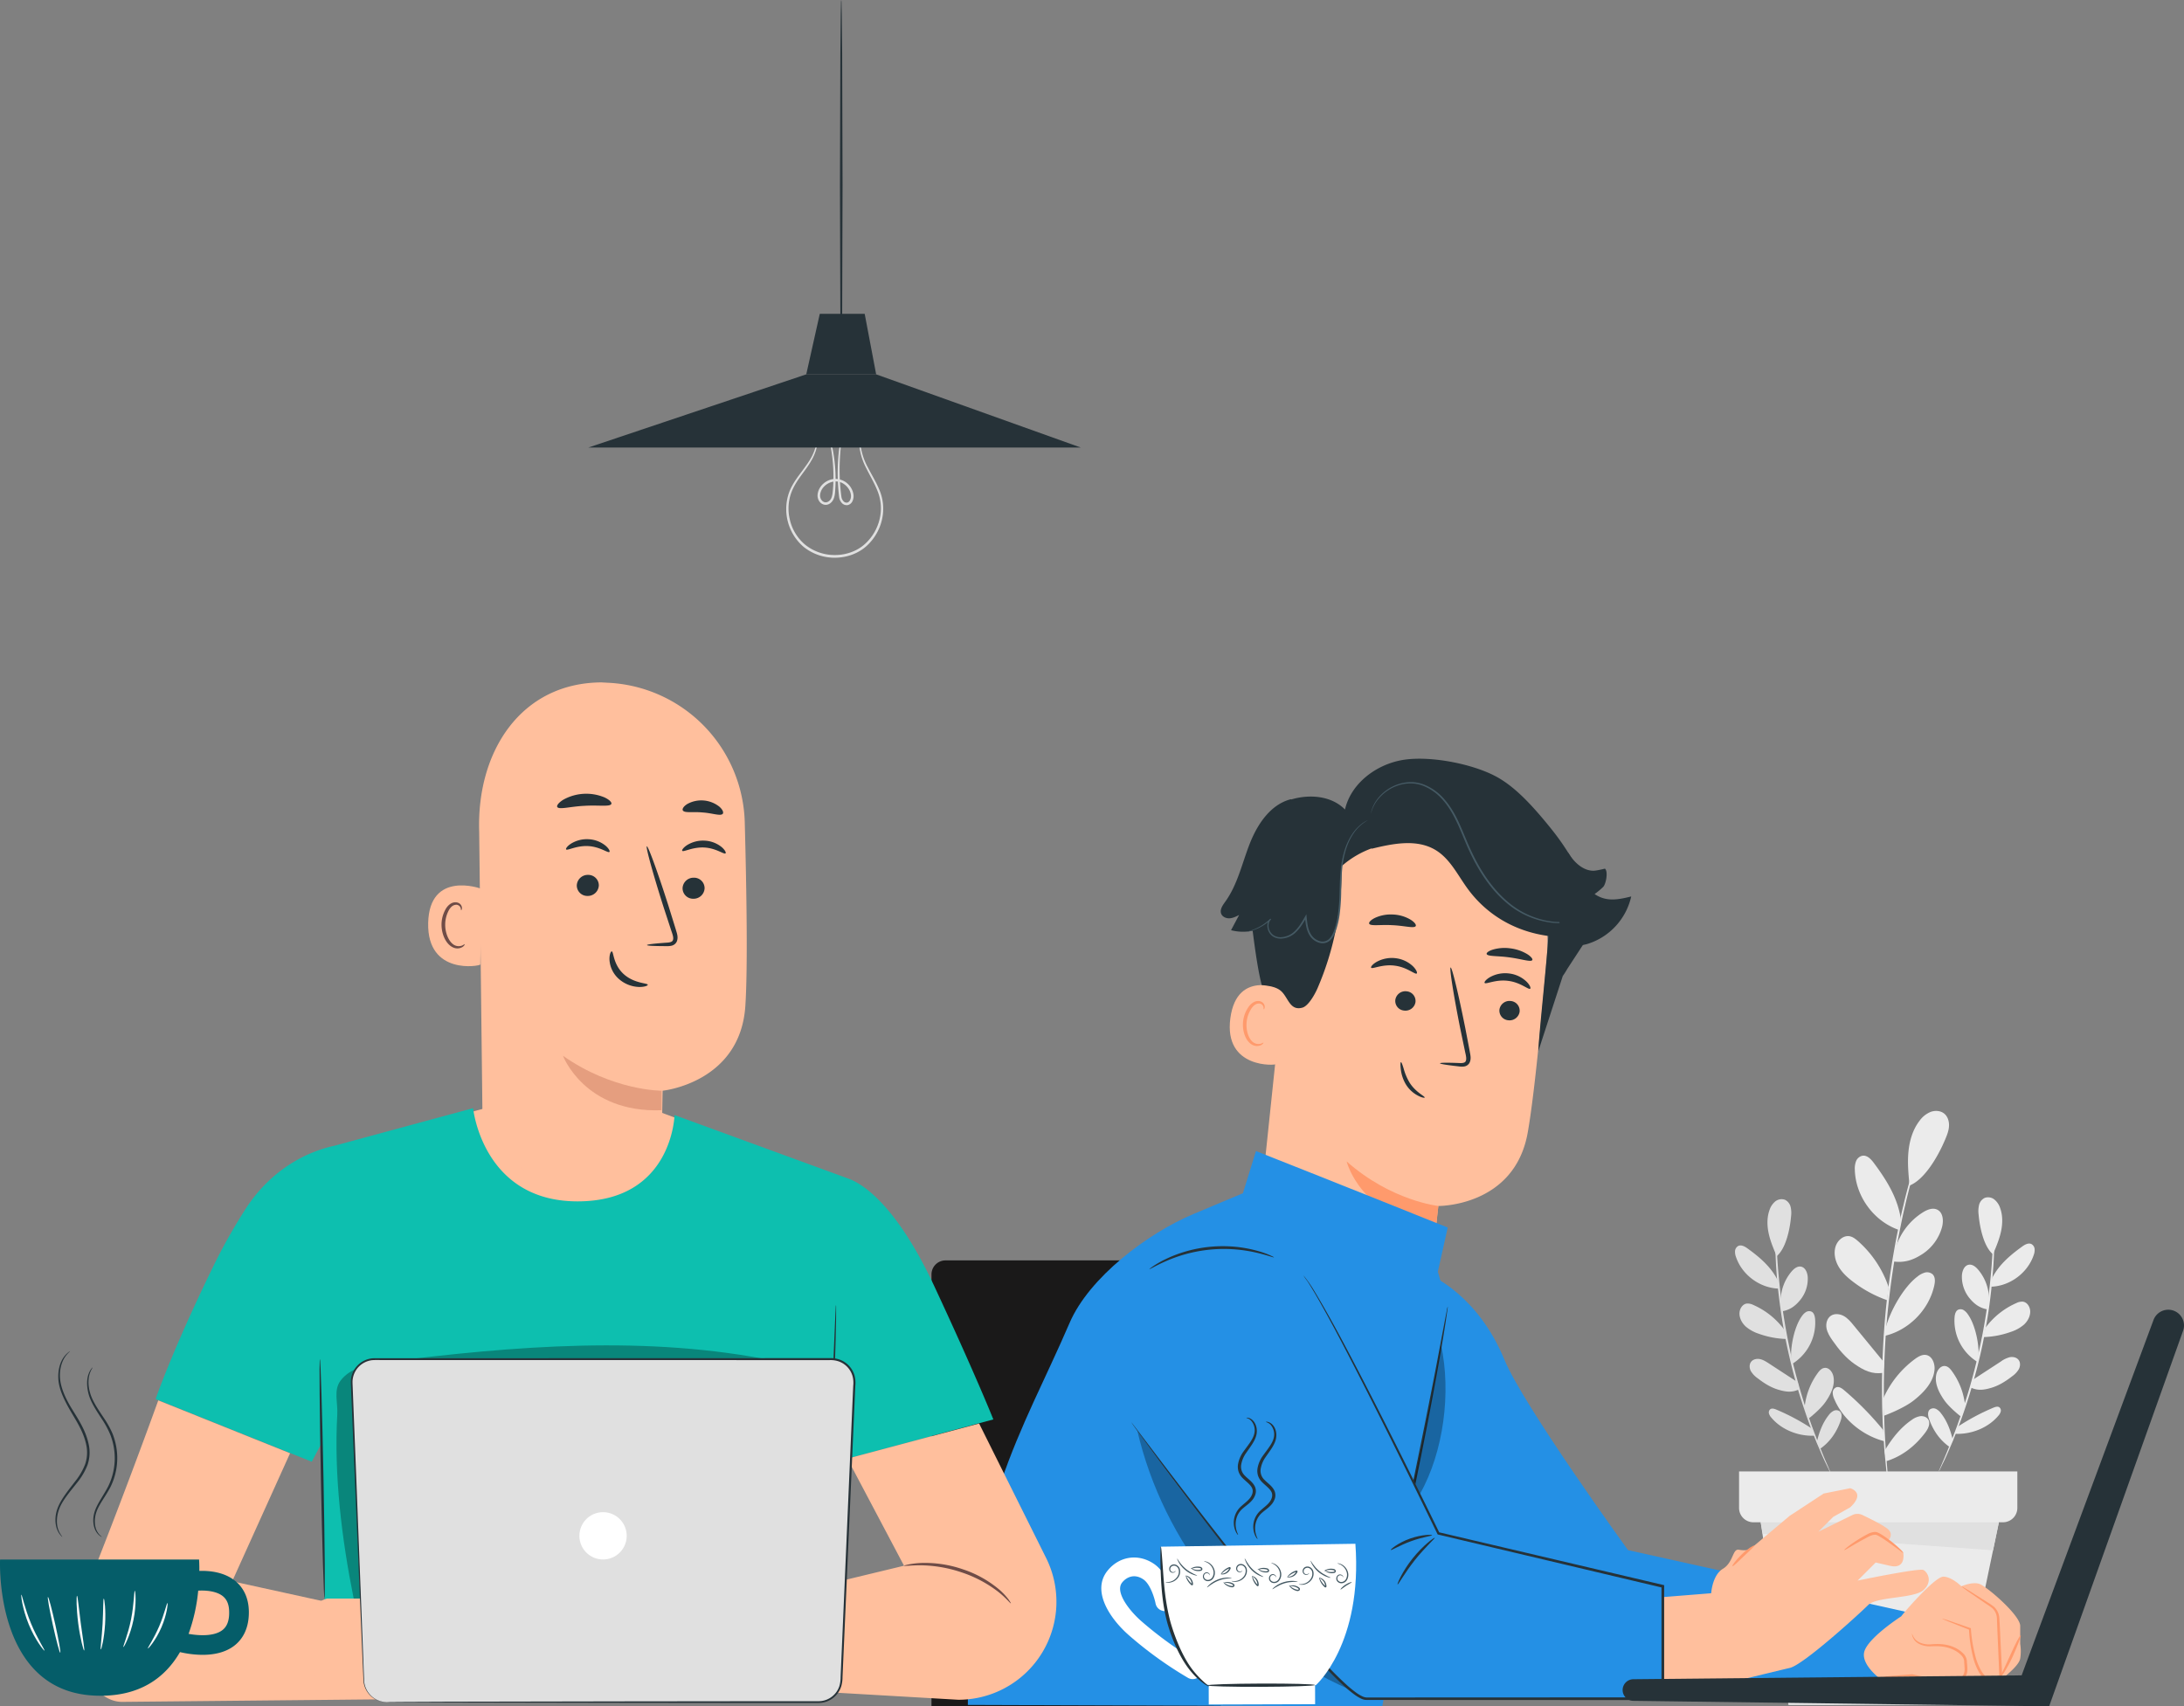 <svg id="Calque_1" data-name="Calque 1" xmlns="http://www.w3.org/2000/svg" viewBox="0 0 1812.14 1415.93"><rect x="0" y="0" width="1812.14" height="1415.93" fill="#808080" stroke="none"/><defs><style>.cls-1{fill:#ebebeb;}.cls-2{fill:#fafafa;}.cls-3{fill:#e0e0e0;}.cls-4{fill:#263238;}.cls-5{fill:#1a1919;}.cls-6{fill:#ffbf9d;}.cls-7{fill:#ff9a6c;}.cls-8{fill:#455a64;}.cls-9{fill:#2490e5;}.cls-10{opacity:0.3;}.cls-11{fill:#0dbfaf;}.cls-12{fill:#e59e7f;}.cls-13{fill:#6f4c47;}.cls-14{fill:#936760;}.cls-15{fill:#fff;}.cls-16{fill:#055d69;}</style></defs><polygon class="cls-1" points="1459.36 1253.04 1483.97 1414.79 1626.98 1414.79 1660.17 1255.37 1459.36 1253.04"/><path class="cls-2" d="M1781.22,1616.83c0,.46-36.64.84-81.83.84s-81.84-.38-81.84-.84,36.63-.84,81.84-.84S1781.22,1616.37,1781.22,1616.83Z" transform="translate(-141.05 -260.12)"/><path class="cls-2" d="M1781.78,1608.87c0,.47-36.89.84-82.39.84s-82.4-.37-82.4-.84,36.88-.83,82.4-.83S1781.78,1608.41,1781.78,1608.87Z" transform="translate(-141.05 -260.12)"/><path class="cls-2" d="M1781.5,1599.89c0,.46-36.9.84-82.39.84s-82.4-.38-82.4-.84,36.88-.84,82.4-.84S1781.5,1599.43,1781.5,1599.89Z" transform="translate(-141.05 -260.12)"/><path class="cls-2" d="M1641.45,1665.69c-.46.08-2.42-9-4.39-20.37s-3.19-20.57-2.73-20.65,2.42,9,4.39,20.37S1641.91,1665.61,1641.45,1665.69Z" transform="translate(-141.05 -260.12)"/><path class="cls-2" d="M1651.18,1664c-.48,0-1-8.9-1.77-19.87s-1.41-19.88-.94-19.93,1.87,8.79,2.61,19.82S1651.63,1664,1651.18,1664Z" transform="translate(-141.05 -260.12)"/><path class="cls-2" d="M1668.91,1664c-.45.08-2.4-9-3.72-20.37s-1.54-20.66-1.09-20.69,1.42,9.17,2.75,20.49S1669.38,1663.88,1668.91,1664Z" transform="translate(-141.05 -260.12)"/><path class="cls-2" d="M1681.36,1664.82c-.45,0-1.62-9.22-2-20.71s.19-20.8.64-20.78.66,9.29,1,20.73S1681.83,1664.78,1681.36,1664.82Z" transform="translate(-141.05 -260.12)"/><path class="cls-2" d="M1703.39,1664c-.46,0-1.14-8.78-1.51-19.65s-.29-19.69.18-19.7,1.13,8.78,1.5,19.65S1703.85,1664,1703.39,1664Z" transform="translate(-141.05 -260.12)"/><path class="cls-2" d="M1719.48,1664.82c-.46,0-.76-9.1-.67-20.32s.54-20.32,1-20.32.77,9.1.68,20.33S1720,1664.83,1719.48,1664.82Z" transform="translate(-141.05 -260.12)"/><path class="cls-2" d="M1734.57,1662.66c-.46,0,.09-9.55,1.22-21.24s2.43-21.13,2.89-21.08-.08,9.55-1.22,21.24S1735,1662.71,1734.57,1662.66Z" transform="translate(-141.05 -260.12)"/><path class="cls-2" d="M1754,1660.54c-.45,0,.25-8.21,2.4-18.06s4.9-17.57,5.32-17.44-1.56,8-3.68,17.79S1754.5,1660.61,1754,1660.54Z" transform="translate(-141.05 -260.12)"/><path class="cls-1" d="M1740.26,1194a3.89,3.89,0,0,1-.18.8c-.17.61-.39,1.36-.66,2.28-.67,2.13-1.58,5-2.72,8.74s-2.69,8.4-4.2,13.84-3.46,11.55-5.16,18.44-3.78,14.37-5.57,22.52c-2,8.11-3.66,16.86-5.52,26.05-3.43,18.44-6.55,38.83-8.76,60.37s-3.06,42.16-3.34,60.92c0,9.37-.09,18.29.26,26.63.14,8.34.58,16.1,1,23.18s1,13.48,1.41,19.1.93,10.45,1.38,14.39.71,6.88.94,9.1c.08,1,.15,1.73.2,2.37a2.63,2.63,0,0,1,0,.81,3.18,3.18,0,0,1-.18-.79l-.37-2.35q-.45-3.31-1.25-9.06c-.55-3.94-1.17-8.76-1.67-14.39s-1.27-12-1.66-19.1-1-14.86-1.21-23.22c-.41-8.35-.37-17.29-.42-26.69.2-18.8,1.12-39.47,3.22-61.07s5.39-42,8.91-60.49c1.91-9.2,3.63-18,5.68-26.08,1.86-8.15,3.89-15.66,5.78-22.51s3.78-13,5.41-18.41,3.15-10,4.47-13.77l3-8.63.82-2.24A2.88,2.88,0,0,1,1740.26,1194Z" transform="translate(-141.05 -260.12)"/><path class="cls-1" d="M1714.44,1294.13a53.17,53.17,0,0,1,22.24-28.08c3.54-2.19,8-4,11.76-2.16,5,2.41,5.39,9.43,3.9,14.77a39.1,39.1,0,0,1-16.18,22.06c-7.81,5.08-15.07,7.48-24.29,6.13" transform="translate(-141.05 -260.12)"/><path class="cls-1" d="M1705.76,1361.77c3.69-14,14.83-33.81,26.39-42.45a17,17,0,0,1,6-3.2,7,7,0,0,1,6.42,1.39c2.36,2.26,2.13,6.07,1.43,9.27-4.42,20.36-21.39,37.44-41.72,42" transform="translate(-141.05 -260.12)"/><path class="cls-1" d="M1703.36,1421.3a81.77,81.77,0,0,1,26.63-33.49c2.73-2,6-3.91,9.3-3.31,5,.92,7.34,7.09,6.9,12.2-.92,10.53-9,19-17.27,25.52-8.94,7-24.63,12.66-24.63,12.66" transform="translate(-141.05 -260.12)"/><path class="cls-1" d="M1704.71,1464.1c5.84-9.95,13.12-19.31,22.66-25.8a16.32,16.32,0,0,1,6.8-3c2.48-.34,5.26.46,6.67,2.53,2.27,3.34.1,7.85-2.33,11.07-8.41,11.13-19,19.54-32.33,23.72" transform="translate(-141.05 -260.12)"/><path class="cls-1" d="M1703.59,1446.72a252,252,0,0,0-32.4-33c-1.84-1.56-4.17-3.19-6.46-2.44a4.82,4.82,0,0,0-3,4.35A12.23,12.23,0,0,0,1663,1421c7.08,17.12,23.77,30.52,41.72,35.1" transform="translate(-141.05 -260.12)"/><path class="cls-1" d="M1704.62,1391l-25.45-31c-2.43-3-4.93-6-8.26-7.84s-7.74-2.32-10.86-.13-4.17,6.5-3.48,10.25,2.79,7.07,5,10.2c5.18,7.45,11.08,14.56,18.55,19.7s14.27,8.48,23.24,7.16" transform="translate(-141.05 -260.12)"/><path class="cls-1" d="M1708.16,1328.32a88.78,88.78,0,0,0-25.61-38.46c-2-1.71-4.12-3.39-6.68-3.89-5.1-1-10,3.27-11.67,8.2-1.86,5.54-.59,11.79,2.32,16.85s7.32,9.1,12,12.65A102.52,102.52,0,0,0,1706.8,1339" transform="translate(-141.05 -260.12)"/><path class="cls-1" d="M1718.33,1272.41c-2.46-18-11.83-33-22.68-47.52-2.29-3.06-5.48-6.32-9.26-5.74a7.32,7.32,0,0,0-5.32,4.56,17.12,17.12,0,0,0-1,7.19c.57,21.73,15.56,42.38,36.06,49.64" transform="translate(-141.05 -260.12)"/><path class="cls-1" d="M1725.46,1243.86c-.9-9.25-1.79-18.56-.93-27.81s3.56-18.55,9.23-25.91a21.3,21.3,0,0,1,9.24-7.37c3.75-1.37,8.28-1.06,11.34,1.5,2.84,2.38,4,6.29,3.88,10s-1.45,7.24-2.87,10.65c-6.78,16.32-18.09,34.39-29.89,38.95" transform="translate(-141.05 -260.12)"/><path class="cls-3" d="M1614.57,1265.3a13.11,13.11,0,0,1,.14,2.28c0,1.66,0,3.83.07,6.53s0,6.3.16,10.32.16,8.61.49,13.66c.44,10.12,1.43,22.15,3,35.44s3.91,27.84,7,43,7,29.36,10.82,42.18,7.87,24.21,11.53,33.65c1.73,4.76,3.54,9,5,12.71s2.85,6.92,4,9.51,1.9,4.48,2.55,6a10.66,10.66,0,0,1,.79,2.15,13,13,0,0,1-1.09-2l-2.85-5.89c-1.24-2.55-2.7-5.7-4.27-9.42s-3.47-7.89-5.28-12.64c-3.81-9.41-7.87-20.81-11.9-33.62s-7.76-27.12-11-42.29-5.37-29.79-6.94-43.13-2.31-25.42-2.6-35.57c-.26-5.07-.21-9.66-.25-13.69s0-7.51.12-10.35.19-4.87.25-6.53A10.94,10.94,0,0,1,1614.57,1265.3Z" transform="translate(-141.05 -260.12)"/><path class="cls-3" d="M1618.55,1339.05a38,38,0,0,1,9.09-23.91c1.95-2.25,4.6-4.43,7.55-4,3.91.57,5.7,5.26,5.83,9.22a27.89,27.89,0,0,1-6.27,18.5c-4.22,5.14-8.64,8.33-15.21,9.4" transform="translate(-141.05 -260.12)"/><path class="cls-3" d="M1627.2,1387c-.49-10.3,2.82-26.21,8.83-34.59a12.22,12.22,0,0,1,3.4-3.47,5,5,0,0,1,4.67-.43c2.09,1,2.75,3.67,3,6a40.2,40.2,0,0,1-19.37,37.58" transform="translate(-141.05 -260.12)"/><path class="cls-3" d="M1638.38,1428a58.45,58.45,0,0,1,10.92-28.54c1.43-2,3.22-4,5.62-4.25,3.63-.47,6.52,3.24,7.32,6.82,1.64,7.37-2,14.85-6.26,21.09-4.57,6.72-14,13.92-14,13.92" transform="translate(-141.05 -260.12)"/><path class="cls-3" d="M1648.51,1456.86c1.84-8,4.77-16,9.87-22.44a11.7,11.7,0,0,1,4-3.53,4.92,4.92,0,0,1,5.08.29c2.27,1.78,1.76,5.32.8,8-3.33,9.39-8.74,17.4-16.91,23.11" transform="translate(-141.05 -260.12)"/><path class="cls-3" d="M1644,1445.27a180.55,180.55,0,0,0-29.16-15.5c-1.59-.66-3.52-1.27-4.92-.27a3.44,3.44,0,0,0-1.09,3.6,8.75,8.75,0,0,0,2,3.42c8.5,10.13,22.75,15.67,36,14.92" transform="translate(-141.05 -260.12)"/><path class="cls-3" d="M1632.72,1407.13l-24-15.65c-2.29-1.49-4.64-3-7.31-3.56s-5.77.08-7.42,2.25-1.44,5.32-.17,7.73a19.39,19.39,0,0,0,5.58,5.87c5.12,4,10.67,7.53,16.87,9.42s11.54,2.71,17.36-.12" transform="translate(-141.05 -260.12)"/><path class="cls-3" d="M1621.63,1363.68a63.28,63.28,0,0,0-25.71-20.67,10.71,10.71,0,0,0-5.39-1.22c-3.68.43-6.12,4.39-6.18,8.1-.07,4.17,2.13,8.15,5.21,11a31.71,31.71,0,0,0,10.87,6,73.35,73.35,0,0,0,22.57,4.31" transform="translate(-141.05 -260.12)"/><path class="cls-3" d="M1616.52,1323.42c-5.55-11.71-15.15-19.89-25.67-27.47-2.21-1.59-5.09-3.12-7.54-1.92a5.26,5.26,0,0,0-2.64,4.25,12.37,12.37,0,0,0,.87,5.12c5.06,14.67,19.72,25.5,35.23,26" transform="translate(-141.05 -260.12)"/><path class="cls-3" d="M1615.23,1302.45c-2.6-6.1-5.21-12.25-6.62-18.74s-1.57-13.39.71-19.62a15.26,15.26,0,0,1,4.7-7,8.37,8.37,0,0,1,8-1.42,8.85,8.85,0,0,1,4.79,6,22.34,22.34,0,0,1,.34,7.87c-1.1,12.57-4.92,27.3-12,33" transform="translate(-141.05 -260.12)"/><path class="cls-1" d="M1795.37,1263.73a11.91,11.91,0,0,1,.2,2.27c.06,1.66.14,3.83.24,6.54s.19,6.3.12,10.34,0,8.62-.24,13.69c-.29,10.16-1.15,22.23-2.61,35.58s-3.79,27.94-6.93,43.12-7.06,29.45-11,42.29-8.1,24.21-11.91,33.62c-1.8,4.75-3.7,8.94-5.28,12.64s-3,6.87-4.27,9.42-2.12,4.39-2.84,5.89a11.47,11.47,0,0,1-1.1,2,11.53,11.53,0,0,1,.79-2.15l2.56-6c1.14-2.6,2.52-5.78,4-9.52s3.31-8,5-12.71c3.67-9.44,7.6-20.85,11.54-33.64s7.6-27.07,10.81-42.18,5.4-29.68,7-43,2.51-25.33,3-35.44c.34-5.06.37-9.64.5-13.67s.16-7.49.16-10.32,0-4.87.07-6.53A11.94,11.94,0,0,1,1795.37,1263.73Z" transform="translate(-141.05 -260.12)"/><path class="cls-1" d="M1791.38,1337.48a37.88,37.88,0,0,0-9.09-23.9c-1.94-2.26-4.6-4.43-7.54-4-3.92.57-5.7,5.26-5.84,9.22a28,28,0,0,0,6.27,18.5c4.23,5.14,8.65,8.33,15.22,9.4" transform="translate(-141.05 -260.12)"/><path class="cls-1" d="M1782.74,1385.4c.49-10.3-2.82-26.21-8.84-34.59a12.15,12.15,0,0,0-3.39-3.46,5,5,0,0,0-4.67-.44c-2.1,1-2.76,3.67-3,6a40.21,40.21,0,0,0,19.37,37.58" transform="translate(-141.05 -260.12)"/><path class="cls-1" d="M1771.55,1426.45a58.36,58.36,0,0,0-10.92-28.54c-1.43-2-3.22-3.94-5.61-4.25-3.64-.46-6.53,3.24-7.33,6.82-1.64,7.37,2,14.85,6.27,21.09,4.57,6.72,14,13.92,14,13.92" transform="translate(-141.05 -260.12)"/><path class="cls-1" d="M1761.43,1455.3c-1.84-8-4.78-16-9.88-22.45a11.57,11.57,0,0,0-4-3.53,4.94,4.94,0,0,0-5.09.29c-2.26,1.78-1.76,5.32-.79,8,3.33,9.39,8.74,17.4,16.9,23.11" transform="translate(-141.05 -260.12)"/><path class="cls-1" d="M1765.93,1443.7a180.64,180.64,0,0,1,29.17-15.5c1.58-.66,3.52-1.27,4.92-.27a3.45,3.45,0,0,1,1.08,3.61,8.64,8.64,0,0,1-2,3.41c-8.51,10.13-22.75,15.67-36,14.92" transform="translate(-141.05 -260.12)"/><path class="cls-1" d="M1777.22,1405.56l24-15.65a21.88,21.88,0,0,1,7.31-3.56c2.67-.55,5.76.08,7.42,2.25s1.44,5.32.16,7.73a19.23,19.23,0,0,1-5.57,5.87c-5.13,4-10.68,7.53-16.87,9.42s-11.54,2.71-17.37-.12" transform="translate(-141.05 -260.12)"/><path class="cls-1" d="M1788.3,1362.11a63.39,63.39,0,0,1,25.72-20.67,10.53,10.53,0,0,1,5.38-1.21c3.69.42,6.12,4.38,6.19,8.09.07,4.17-2.14,8.15-5.21,11a31.89,31.89,0,0,1-10.87,6,73.11,73.11,0,0,1-22.57,4.31" transform="translate(-141.05 -260.12)"/><path class="cls-1" d="M1793.41,1321.85c5.55-11.71,15.15-19.89,25.67-27.47,2.22-1.59,5.09-3.12,7.55-1.92a5.25,5.25,0,0,1,2.63,4.25,12.2,12.2,0,0,1-.86,5.12c-5.07,14.67-19.72,25.5-35.24,26" transform="translate(-141.05 -260.12)"/><path class="cls-1" d="M1794.71,1300.88c2.6-6.1,5.21-12.25,6.62-18.73s1.56-13.4-.71-19.63a15.28,15.28,0,0,0-4.71-7,8.32,8.32,0,0,0-8-1.41,8.76,8.76,0,0,0-4.79,6,22.34,22.34,0,0,0-.35,7.87c1.11,12.57,4.92,27.3,12,33" transform="translate(-141.05 -260.12)"/><path class="cls-1" d="M1584,1481.13v30.27a11.91,11.91,0,0,0,11.91,11.91H1803a11.91,11.91,0,0,0,11.91-11.91v-30.27Z" transform="translate(-141.05 -260.12)"/><polygon class="cls-3" points="1460.9 1263.19 1462.62 1272.82 1653.7 1286.44 1658.54 1263.19 1460.9 1263.19"/><path class="cls-3" d="M856,609.66c.24.05-1,3.77-1.35,10.7a53.19,53.19,0,0,0,6.74,28.07c2.81,5.52,6.48,11.34,9.33,18.23a39.93,39.93,0,0,1,2.38,23.48,42.2,42.2,0,0,1-12.73,22.77c-6.77,6.34-16.34,9.88-26.08,10a41,41,0,0,1-26.46-9,41.28,41.28,0,0,1-11.76-45.93c2.77-7,7.18-12.46,10.86-17.45s7-9.57,8.87-14.08a32.31,32.31,0,0,0,2.85-12.1c0-7-2.74-10.22-2.42-10.31a9.67,9.67,0,0,1,1.48,2.4,19.69,19.69,0,0,1,1.78,7.91,32.1,32.1,0,0,1-2.58,12.57c-1.84,4.7-5.08,9.48-8.75,14.51s-7.87,10.48-10.43,17.2A38.71,38.71,0,0,0,796.34,691a38.25,38.25,0,0,0,12.83,21.16,39.07,39.07,0,0,0,25.1,8.52c9.26-.09,18.28-3.41,24.68-9.38a40.34,40.34,0,0,0,12.2-21.59,38.28,38.28,0,0,0-2.09-22.43c-2.69-6.72-6.27-12.57-9-18.2a52.67,52.67,0,0,1-6.22-28.81,44.49,44.49,0,0,1,1.31-8A12.46,12.46,0,0,1,856,609.66Z" transform="translate(-141.05 -260.12)"/><path class="cls-3" d="M841.06,613.51c.17,0-.34,2.73-1.1,7.6a198.5,198.5,0,0,0-2.07,20.76,167.68,167.68,0,0,0,1.34,30.72,6.93,6.93,0,0,0,1.68,3.44,3.4,3.4,0,0,0,3.15,1.14c2.22-.48,3.42-3.88,3-6.54-.82-5.76-6.34-11.07-12.61-11s-12.12,4.87-12.86,10.65c-.46,2.81,1,5.68,3.39,6.49s4.91-1.06,5.89-3.42,1.15-5.3,1.38-8,.3-5.41.34-8A136.94,136.94,0,0,0,832,643a142.37,142.37,0,0,0-3.48-20.53c-1.17-4.78-2-7.4-1.8-7.46a7.54,7.54,0,0,1,.81,1.83c.47,1.22,1.09,3,1.8,5.42a119.72,119.72,0,0,1,4.18,20.58,128.7,128.7,0,0,1,.87,14.52c0,2.62-.06,5.33-.24,8.11s-.19,5.71-1.45,8.72a8.73,8.73,0,0,1-3.15,3.82,6,6,0,0,1-5.21.74c-3.6-1.15-5.4-5.25-4.83-8.7.93-7,7.63-12.56,15-12.55a15.32,15.32,0,0,1,14.69,12.87,9.91,9.91,0,0,1-.64,5.2,5.86,5.86,0,0,1-4,3.66,5.42,5.42,0,0,1-5-1.74,9,9,0,0,1-2.17-4.42,160.9,160.9,0,0,1,1.85-52c.51-2.43.94-4.3,1.3-5.56A7.46,7.46,0,0,1,841.06,613.51Z" transform="translate(-141.05 -260.12)"/><polygon class="cls-4" points="668.98 310.63 488.11 371.38 896.79 371.38 726.97 310.63 668.98 310.63"/><path class="cls-4" d="M839.07,260.12a17.36,17.36,0,0,1,.22,3.12c.05,2.26.11,5.23.2,8.95.08,8,.2,19.18.34,32.89.08,28,.19,66.25.32,108.53-.13,42.29-.24,80.57-.32,108.55-.14,13.71-.26,24.89-.34,32.89-.09,3.72-.15,6.69-.2,8.94a17.22,17.22,0,0,1-.22,3.12,16.12,16.12,0,0,1-.22-3.12c-.05-2.25-.12-5.22-.2-8.94-.08-8-.2-19.18-.34-32.89-.09-28-.2-66.26-.32-108.55.12-42.28.23-80.55.32-108.53.14-13.71.26-24.89.34-32.89.08-3.72.15-6.69.2-8.95A16.24,16.24,0,0,1,839.07,260.12Z" transform="translate(-141.05 -260.12)"/><polygon class="cls-4" points="668.98 310.63 680.2 260.42 717.46 260.42 726.97 310.63 668.98 310.63"/><path class="cls-5" d="M784.49,1045.89h228.4a0,0,0,0,1,0,0v370a0,0,0,0,1,0,0h-240a0,0,0,0,1,0,0V1057.5A11.61,11.61,0,0,1,784.49,1045.89Z"/><path class="cls-6" d="M1210.31,1035.92l-25.73,245.51c-4.38,41.75-2.27,104,64.05,107.89h0c57.8-1,78-53.73,82-92.69,1.91-18.49,3.55-33.9,3.88-35.78,0,0,63.11.67,74.11-60.72,5.31-29.66,11.28-91.66,16-147.8A116.15,116.15,0,0,0,1328,928l-5.94-1C1257.4,920.11,1215.43,971.13,1210.31,1035.92Z" transform="translate(-141.05 -260.12)"/><path class="cls-7" d="M1334.54,1260.85s-39.16-4.18-76.16-37c0,0,12.06,48.18,74.37,52.86Z" transform="translate(-141.05 -260.12)"/><path class="cls-4" d="M1316.56,1067.92c-1.35,1.14-8-5.27-18.3-6.5-10.31-1.39-18.55,3.13-19.52,1.7-.48-.64,1-2.81,4.61-4.87a26.07,26.07,0,0,1,15.81-3,25.2,25.2,0,0,1,14.38,6.79C1316.42,1065,1317.21,1067.42,1316.56,1067.92Z" transform="translate(-141.05 -260.12)"/><path class="cls-4" d="M1315.52,1091.69a8.41,8.41,0,0,1-9.4,7,8,8,0,0,1-7.32-8.91,8.43,8.43,0,0,1,9.4-7.06A8.05,8.05,0,0,1,1315.52,1091.69Z" transform="translate(-141.05 -260.12)"/><path class="cls-4" d="M1335.87,1142.43c.05-.54,6.09-.58,15.82-.21,2.45.15,4.82,0,5.5-1.53.86-1.65.28-4.42-.42-7.42q-1.95-9.33-4.08-19.57c-5.56-27.82-9.16-50.53-8-50.75s6.54,22.16,12.1,50q2,10.27,3.76,19.63c.46,2.9,1.51,6.27-.32,9.69a6.15,6.15,0,0,1-4.56,2.86,16.21,16.21,0,0,1-4.19-.11C1341.77,1143.92,1335.82,1143,1335.87,1142.43Z" transform="translate(-141.05 -260.12)"/><path class="cls-4" d="M1315.74,1028.54c-1.21,2.21-9.35-.29-19.33-.7-10-.61-18.36,1-19.31-1.28-.41-1.11,1.33-3.08,4.9-4.82a31.51,31.51,0,0,1,14.93-2.75,31.13,31.13,0,0,1,14.51,4.26C1314.78,1025.34,1316.28,1027.49,1315.74,1028.54Z" transform="translate(-141.05 -260.12)"/><path class="cls-4" d="M1412.43,1056.83c-1.26,1.78-9.16-1-18.94-2.26-9.76-1.38-18-.7-18.88-2.75-.37-1,1.4-2.51,5-3.68a34.34,34.34,0,0,1,14.72-1.06,35.42,35.42,0,0,1,14.09,4.88C1411.59,1054,1413,1056,1412.43,1056.83Z" transform="translate(-141.05 -260.12)"/><path class="cls-6" d="M1207.76,1082.3c-1-.63-40.19-19.53-45.85,22.74s38,39.24,38.2,38S1207.76,1082.3,1207.76,1082.3Z" transform="translate(-141.05 -260.12)"/><path class="cls-7" d="M1189.34,1125.33c-.17-.16-.81.42-2.13.82a7.39,7.39,0,0,1-5.52-.62c-4.25-2.24-7.06-9.83-6.25-17.48a24.72,24.72,0,0,1,3.47-10.27c1.71-2.92,4-4.81,6.3-4.91a3.78,3.78,0,0,1,4.08,2.6c.41,1.26,0,2.07.24,2.17s1-.59.89-2.38a4.69,4.69,0,0,0-1.31-2.87,5.6,5.6,0,0,0-3.92-1.62c-3.3-.21-6.63,2.39-8.57,5.52a25.15,25.15,0,0,0-4.13,11.45c-.87,8.55,2.42,17.11,8.3,19.69a7.94,7.94,0,0,0,6.88-.22C1189.12,1126.34,1189.47,1125.43,1189.34,1125.33Z" transform="translate(-141.05 -260.12)"/><path class="cls-4" d="M1323.15,1170.89c.56-1-7.53-4.29-12.65-12.62a47.55,47.55,0,0,1-4.85-11.63c-1-3.19-1.71-5.21-2.18-5.11s-.54,2.19-.16,5.6a31.48,31.48,0,0,0,4.31,12.92,25.56,25.56,0,0,0,10.08,9.3C1320.82,1171,1323,1171.24,1323.15,1170.89Z" transform="translate(-141.05 -260.12)"/><path class="cls-4" d="M1157.66,1008.39c10.23-14.15,13.94-31.82,20.31-48.08s17.27-32.7,34.19-37l.35.19c15.25-4.55,33.39-3,44.52,8.36,5-21.78,26-37.47,48-41.13s56.28,2.89,76.16,13.11c15.37,7.9,29.58,22.48,46.56,43.55A209.74,209.74,0,0,1,1447,975.61l13.39,59.54L1441.55,1064c-1.15,2-2.33,3.94-3.72,5.87v-.14l-20.35,62.55c.69-17.5,7.55-78,8.24-95.5-26.78-3.63-50.1-16.73-66.29-38.37-8.54-11.41-14.81-25.31-27-32.78-15.66-9.63-35.76-5.53-53.61-1.12l.79-.59A77.88,77.88,0,0,0,1254.1,979a242.62,242.62,0,0,1-19.89,101.25c-2.08,4.79-7.45,14.56-12.47,16-9.87,2.8-11.54-7.14-16.8-12.82-3.87-4.19-10.09-5.25-16.94-5.87-3-11-5.55-29.17-7.59-45.11a39,39,0,0,1-17.92-.45l6.69-12.62c-2.52,1.28-5.12,2.6-7.94,2.75s-5.92-1.18-6.94-3.82C1153,1014.9,1155.53,1011.35,1157.66,1008.39Z" transform="translate(-141.05 -260.12)"/><path class="cls-8" d="M1275.85,940.74c.11.17-2.74,1.4-6.73,5.1s-8.62,10.33-11.4,19.68a78.11,78.11,0,0,0-3,15.58c-.55,5.7-.66,11.85-.81,18.32a165.2,165.2,0,0,1-1.41,20.34,72.14,72.14,0,0,1-2.38,10.58c-1.11,3.45-2.39,7.2-5.33,10a9.35,9.35,0,0,1-9,2.13,14,14,0,0,1-7.45-5.16c-3.55-5-4-11-4.51-16.29l1.28.28c-2.55,4.47-5.15,8.88-8.72,12.27a18.5,18.5,0,0,1-12.65,5.44,11.91,11.91,0,0,1-6.28-1.7,10.36,10.36,0,0,1-3.94-4.67,10.79,10.79,0,0,1-.81-5.61,7.73,7.73,0,0,1,2.44-4.63l.6.64a39.94,39.94,0,0,1-14.22,8.75,33.85,33.85,0,0,1-4.27,1.22,6.52,6.52,0,0,1-1.51.23,7.93,7.93,0,0,1,1.45-.46c1-.3,2.38-.72,4.16-1.43a41.32,41.32,0,0,0,13.77-8.94l.6.65c-2.28,2-2.76,5.88-1.25,9.16a9.39,9.39,0,0,0,3.57,4.14,10.83,10.83,0,0,0,5.69,1.47,17.36,17.36,0,0,0,11.76-5.2c3.37-3.23,5.89-7.53,8.42-12l1.07-1.9.21,2.18c.52,5.28,1,11,4.29,15.56a12.58,12.58,0,0,0,6.67,4.62,7.9,7.9,0,0,0,7.66-1.8c2.57-2.41,3.85-5.94,4.93-9.34a70.93,70.93,0,0,0,2.35-10.36,165.55,165.55,0,0,0,1.48-20.17c.19-6.46.34-12.63,1-18.4a78.13,78.13,0,0,1,3.25-15.77c3-9.46,7.85-16.16,12-19.78A25.36,25.36,0,0,1,1275.85,940.74Z" transform="translate(-141.05 -260.12)"/><path class="cls-8" d="M1461.78,1018.63a2.37,2.37,0,0,1-.54.38l-1.65,1a19.48,19.48,0,0,1-2.78,1.44,32.2,32.2,0,0,1-4,1.64,55.17,55.17,0,0,1-26.93,2.32,70.49,70.49,0,0,1-36.08-17.24c-11.55-10-21.19-24.14-28.68-39.95-3.81-7.91-6.77-15.94-10.16-23.4s-7.2-14.45-12.1-20.12a42.38,42.38,0,0,0-16.83-12.47,30,30,0,0,0-9.31-2,33.82,33.82,0,0,0-8.76.85,36,36,0,0,0-21.44,15c-3.34,5.43-3.84,9.07-4,9a1.87,1.87,0,0,1,.11-.65c.12-.51.28-1.12.46-1.87a31.21,31.21,0,0,1,3-6.77,35.46,35.46,0,0,1,7.79-8.76,36.38,36.38,0,0,1,13.89-6.93,34,34,0,0,1,9-1,31.64,31.64,0,0,1,9.68,2,43.51,43.51,0,0,1,17.43,12.72c5,5.79,9,12.89,12.37,20.41s6.4,15.52,10.18,23.36c7.43,15.7,16.93,29.64,28.25,39.57a70,70,0,0,0,35.36,17.23,55.9,55.9,0,0,0,26.59-1.84C1458.71,1020.48,1461.68,1018.44,1461.78,1018.63Z" transform="translate(-141.05 -260.12)"/><path class="cls-4" d="M1410.71,1080.55c-1.35,1.14-8-5.28-18.31-6.51-10.31-1.39-18.55,3.14-19.51,1.7-.48-.64,1-2.81,4.61-4.87a26,26,0,0,1,15.81-2.95,25.06,25.06,0,0,1,14.37,6.78C1410.56,1077.59,1411.36,1080.05,1410.71,1080.55Z" transform="translate(-141.05 -260.12)"/><path class="cls-4" d="M1401.92,1099.74a8.44,8.44,0,0,1-9.41,7,8.07,8.07,0,0,1-7.32-8.92,8.44,8.44,0,0,1,9.4-7.06A8.07,8.07,0,0,1,1401.92,1099.74Z" transform="translate(-141.05 -260.12)"/><path class="cls-4" d="M1442.47,968c4.54,7.5,12,14.68,20.73,14.66,2.58,0,9.5-1.74,9.5-1.74,2.83,2.15,1,12.44-1.35,15.08a55.82,55.82,0,0,1-7.2,6c9.59,6.53,19.13,4.81,30.38,2a53.46,53.46,0,0,1-36,39.3c-5.71,1.73-12.47,2.28-17.1-1.46-4.09-3.3-5.32-8.91-6.11-14.1a233.57,233.57,0,0,1-1.63-57.63Z" transform="translate(-141.05 -260.12)"/><path class="cls-9" d="M1328,1318.43s39.06,15.88,61.33,70c15.65,38,102.56,158,102.56,158l231.17,51.33,7.89,73.73-369.73-3.05-51.38-163.61Z" transform="translate(-141.05 -260.12)"/><path class="cls-9" d="M1288,1676.05l58.34-317.42-12.25-43.3,8.18-36.61s-92-37-159.1-63.45l-10.83,35-41,17.23c-38,15.93-86.54,52.56-102.81,90.37-39.13,91-84.42,155.36-84.42,317" transform="translate(-141.05 -260.12)"/><path class="cls-4" d="M1342.28,1344.25a17.41,17.41,0,0,1-.33,3.35c-.35,2.41-.82,5.58-1.4,9.55-1.27,8.29-3.25,20.26-5.88,35-5.21,29.51-13.09,70.16-22.43,114.92s-18.3,85.2-24.92,114.42c-3.33,14.42-6,26.17-8,34.58q-1.42,5.84-2.29,9.37a18.13,18.13,0,0,1-1,3.23,18.66,18.66,0,0,1,.5-3.33c.47-2.38,1.09-5.53,1.86-9.47,1.77-8.44,4.24-20.25,7.27-34.73L1310,1506.61c9.35-44.75,17.47-85.32,23.09-114.75,2.75-14.53,5-26.38,6.6-34.86l1.83-9.47A20.86,20.86,0,0,1,1342.28,1344.25Z" transform="translate(-141.05 -260.12)"/><g class="cls-10"><path d="M1084.67,1447.07c21.54,93.07,87.36,176.48,175,214.44C1201.4,1599.89,1138,1522.13,1084.67,1447.07Z" transform="translate(-141.05 -260.12)"/></g><g class="cls-10"><path d="M1336.76,1376.22c8.49,39.4,2.18,88.62-17.59,123.75l-4.93-10.22c7-29.6,17-82.15,22.52-113.53" transform="translate(-141.05 -260.12)"/></g><path class="cls-6" d="M1718.61,1601.31c2-3,27.9-32.87,34.87-32.87s15,8,15,8,9-4,14.94-2,33.87,25.91,33.87,34.87v15a38.77,38.77,0,0,1,0,12c-1,7-17.93,18.93-17.93,18.93h-95.6s-18.27-12.31-16-23.91S1718.61,1601.31,1718.61,1601.31Z" transform="translate(-141.05 -260.12)"/><path class="cls-7" d="M1768.43,1576.41c.08-.14,2.21,1.08,6,3.39l15.8,10a48.45,48.45,0,0,1,5.22,3.58,13.63,13.63,0,0,1,3.87,6c.83,2.44.68,5,.87,7.36s.26,5,.39,7.61c.51,10.46,1.06,21.89,1.64,33.89.09,1.83.17,3.64.25,5.43l0,1-.91.23-5.86,1.44-.14,0h-.15a12.45,12.45,0,0,1-7.5-2.82,21,21,0,0,1-4.83-5.79,51.2,51.2,0,0,1-5-12.86,114.48,114.48,0,0,1-3.29-23l.52.72-16.71-6.6c-3.92-1.6-6-2.55-6-2.69s2.28.52,6.29,1.87l17,5.91.48.17,0,.55a121.61,121.61,0,0,0,3.68,22.51,49.56,49.56,0,0,0,4.92,12.26c2.24,3.85,5.85,7.42,10.46,7.45l-.29,0,5.85-1.46-.88,1.17c-.08-1.8-.16-3.61-.25-5.44-.51-12-1-23.43-1.46-33.89q-.15-3.9-.29-7.62c-.16-2.5,0-4.88-.67-6.88a12,12,0,0,0-3.25-5.23,49.63,49.63,0,0,0-4.91-3.52l-15.4-10.58C1770.29,1578,1768.34,1576.54,1768.43,1576.41Z" transform="translate(-141.05 -260.12)"/><path class="cls-7" d="M1703.71,1651.7c0-.17,2.28-.47,6.4-.86l17.42-1.4h.12l.16,0c5.66,1.31,12.34,2.62,19.68,3.56a112.88,112.88,0,0,0,11.48.91c3.85.09,8.21-.13,10.51-3a9.16,9.16,0,0,0,1.66-5.85c0-2.18-.32-4.34-.38-6.73a8.18,8.18,0,0,0-2.61-4.89,19.61,19.61,0,0,0-4.73-3.55c-7-3.91-14.35-4-20.5-3.63-6.34.16-11.54-2.37-13.55-5.43s-1.89-5.15-1.78-5.11.35,2,2.49,4.55,6.79,4.68,12.82,4.36c6-.58,14-.73,21.55,3.39a22.33,22.33,0,0,1,5.29,3.88,10.15,10.15,0,0,1,3.29,6.42c.06,2.05.45,4.36.41,6.77a11.3,11.3,0,0,1-2.15,7.25,10.24,10.24,0,0,1-6,3.43,26.2,26.2,0,0,1-6.36.4,107.1,107.1,0,0,1-11.71-1,174.11,174.11,0,0,1-19.85-4l.28,0-17.47.63C1706,1651.91,1703.72,1651.88,1703.71,1651.7Z" transform="translate(-141.05 -260.12)"/><path class="cls-7" d="M1801.17,1651.27c-.5-.34,3.43-7.79,7.7-17.34s8.2-17.15,8.82-16.86-2.39,8.22-6.72,17.83S1801.73,1651.65,1801.17,1651.27Z" transform="translate(-141.05 -260.12)"/><path class="cls-9" d="M1079.65,1440.28s168.52,229.4,194.88,229.4h246.21v-93.27l-186.2-43.92s-91.7-189.73-112-214.06-74.53-57-115.08-20.52S1079.65,1440.28,1079.65,1440.28Z" transform="translate(-141.05 -260.12)"/><path class="cls-6" d="M1520.56,1585.42l40.33-3.23s.88-15,9.68-20.26,7.93-16.73,13.21-15.85a23.08,23.08,0,0,0,8.81,0l33.46-28.14,28.18-18.49,22-4.4s13.21,3.52,0,15.85l-14.08,7.93-12.33,12.32,28.17-13.83a9.59,9.59,0,0,1,8.32-.06c6.47,3.06,18.46,9,21.63,12.13,4.4,4.4,0,8.81,0,8.81l12.32,10.56s2.65,14.09-11.44,10.57l-11.45-2.64-15,15s51.07-10.57,54.59-8.81,7.93,9.69,0,16.74-38.74,5.28-45.79,12.32-53.61,49.58-65.06,52.22-105.41,25.59-105.41,25.59Z" transform="translate(-141.05 -260.12)"/><path class="cls-7" d="M1720.27,1548.72c-.21.19-2.68-1.83-6.93-4.91-2.11-1.54-4.63-3.37-7.47-5.31-1.42-1-2.93-2-4.5-2.91s-3.32-2.06-4.73-1.94c-3.44.22-6.8,2.6-9.84,4.09-3,1.64-5.72,3.2-8,4.52-4.5,2.66-7.26,4.37-7.46,4.1s2.26-2.43,6.57-5.48c2.17-1.51,4.8-3.23,7.82-5,1.51-.88,3.09-1.77,4.8-2.67a14.41,14.41,0,0,1,6-1.87,5.13,5.13,0,0,1,1.84.22,13,13,0,0,1,1.54.62c.92.47,1.78,1,2.6,1.47q2.45,1.55,4.56,3.11c2.82,2.07,5.26,4,7.26,5.77C1718.37,1546,1720.55,1548.48,1720.27,1548.72Z" transform="translate(-141.05 -260.12)"/><path class="cls-7" d="M1596.58,1542.68c.4.54-3.81,4.15-8.67,8.86s-8.9,8.62-9.39,8.16,2.81-5,7.78-9.82S1596.23,1542.18,1596.58,1542.68Z" transform="translate(-141.05 -260.12)"/><path class="cls-4" d="M1222.57,1318.43a112,112,0,0,1,9.75,14.2c5.82,9.63,14,24,23.9,42.61,19.85,37.22,47.17,91.14,79.18,156.83l-.64-.52L1521,1575.3l.87.21v.9c0,30,0,61.29,0,93.27v1.16h-12.33l-209.25-.09-23.82,0a18.67,18.67,0,0,1-3.09-.13,11.55,11.55,0,0,1-3-1,33.62,33.62,0,0,1-5.14-3.08,98.44,98.44,0,0,1-9-7.39c-11.28-10.37-21.2-21.39-30.7-32.09-18.89-21.51-35.66-42.24-50.83-61.25-30.26-38.1-53.92-69.55-70.2-91.35L1086,1449.2l-4.76-6.61c-1-1.5-1.55-2.31-1.55-2.31s.62.71,1.74,2.17,2.81,3.67,4.94,6.47l18.93,24.95c16.49,21.62,40.35,52.93,70.76,90.87,15.24,18.93,32.07,39.59,51,61,9.51,10.64,19.45,21.62,30.63,31.85a96.75,96.75,0,0,0,8.8,7.22,32.55,32.55,0,0,0,4.81,2.88,9.68,9.68,0,0,0,5.25,1l23.82,0,209.25-.09h11.18l-1.16,1.16c0-32,0-63.27,0-93.27l.88,1.1-186.17-44.08-.44-.11-.2-.41c-31.82-65.76-58.89-119.79-78.43-157.15-9.73-18.7-17.76-33.12-23.42-42.83-2.92-4.8-5.07-8.53-6.81-10.84S1222.57,1318.43,1222.57,1318.43Z" transform="translate(-141.05 -260.12)"/><path class="cls-4" d="M1198.07,1303.43c-.16.4-5.76-1.88-15.2-4a121.07,121.07,0,0,0-16.77-2.54,119.61,119.61,0,0,0-41.14,3.88,121.22,121.22,0,0,0-16,5.64c-8.87,3.86-14,7.15-14.18,6.79-.09-.14,1.12-1,3.39-2.58a79.34,79.34,0,0,1,10.11-5.7,104.45,104.45,0,0,1,16.1-6.2,111,111,0,0,1,41.9-4,105.18,105.18,0,0,1,17,3.07,78.15,78.15,0,0,1,11,3.71C1196.77,1302.61,1198.13,1303.28,1198.07,1303.43Z" transform="translate(-141.05 -260.12)"/><path class="cls-4" d="M1300.66,1574.91c-.54-.21,3.81-10.78,12.55-21.68s18-17.55,18.34-17.07-8,7.79-16.53,18.51S1301.28,1575.23,1300.66,1574.91Z" transform="translate(-141.05 -260.12)"/><path class="cls-4" d="M1295,1546.31c-.38-.44,6.15-6,16-9.47s18.38-3.4,18.36-2.81-8.14,1.56-17.58,5S1295.38,1546.88,1295,1546.31Z" transform="translate(-141.05 -260.12)"/><path class="cls-4" d="M1496.34,1671.48l344.94,4.57,111.06-311.43a13.05,13.05,0,0,0-6.9-16.56h0a13.06,13.06,0,0,0-17.55,7.39l-109.42,294.89-322.19,3.2a9,9,0,0,0-8.88,9h0A9,9,0,0,0,1496.34,1671.48Z" transform="translate(-141.05 -260.12)"/><polygon class="cls-6" points="581.02 935.18 545.3 921.98 408.62 917.94 376.89 926.58 381.05 1003.86 452.78 1049.6 522.35 1048.22 566.1 1008.37 575.8 968.86 581.02 935.18"/><path class="cls-11" d="M316.67,1313.7a468,468,0,0,1,28.61-51.12c17.08-26.22,43.18-45.24,73.64-51.81l114.68-31.08s7.79,77.33,86.66,77.33,80.47-71.62,80.47-71.62l144.39,52.79c4.55,1.77,35.33,12.41,71.14,89.21,34.11,73.14,49,110.56,49,110.56l-136.2,36.6L820,1600.38l2.9,70.21L408,1669.68l2.32-80.28-1.89-132.73-8.71,16.39-129.54-52S283.09,1382.85,316.67,1313.7Z" transform="translate(-141.05 -260.12)"/><path class="cls-4" d="M406.48,1388c-.61,0-.24,44.47.83,99.29s2.42,99.27,3,99.26.23-44.46-.83-99.3S407.08,1388,406.48,1388Z" transform="translate(-141.05 -260.12)"/><g class="cls-10"><path d="M810.71,1401c-6.45-7.07-16.46-9.44-25.84-11.37-106.78-21.91-216.88-12.66-325,.87-13.42,1.68-28.21,4.52-36.32,15.35-5.86,7.82-2.1,18.21-2.65,28-2.84,50.14,3.71,103.54,13.62,152.77l368.45-5.91c12.61-38.18,15.68-103,15.88-147C818.86,1422.17,818.48,1409.47,810.71,1401Z" transform="translate(-141.05 -260.12)"/></g><path class="cls-4" d="M834.69,1343.11a8.94,8.94,0,0,1,.11,1.89c0,1.4,0,3.19,0,5.4,0,4.69-.14,11.47-.35,19.85-.42,16.77-1.3,39.92-2.72,65.46s-3.06,48.66-4.4,65.38c-.71,8.2-1.28,14.91-1.7,19.78-.23,2.2-.41,4-.55,5.37a9.52,9.52,0,0,1-.3,1.87,8.11,8.11,0,0,1,0-1.89c.06-1.4.15-3.19.25-5.39.3-4.89.71-11.61,1.2-19.82,1-16.91,2.41-39.94,3.94-65.38s2.48-48.67,3.18-65.42c.35-8.22.64-14.94.85-19.83.12-2.2.21-4,.29-5.39A7.85,7.85,0,0,1,834.69,1343.11Z" transform="translate(-141.05 -260.12)"/><path class="cls-6" d="M612.42,1249.88c-41.2-.86-71.1-68.44-71.1-68.44L538.64,950.1c-2.16-66.62,34.8-123.4,101.46-123.72l6.16.33A119.16,119.16,0,0,1,759,942.47c1.55,57.75,2.53,121.57.49,152.4-4.21,63.82-68.62,70.33-68.62,70.33s-.36,14.82-.55,33.58c-.44,42.16-61.41,52.55-77.91,51.1Z" transform="translate(-141.05 -260.12)"/><path class="cls-12" d="M690,1165.2s-40.38.2-81.83-29c0,0,17.78,47.53,81.81,45.2Z" transform="translate(-141.05 -260.12)"/><path class="cls-4" d="M725.68,997.17a9.12,9.12,0,0,1-9.28,8.73,8.73,8.73,0,0,1-9-8.72,9.12,9.12,0,0,1,9.27-8.74A8.74,8.74,0,0,1,725.68,997.17Z" transform="translate(-141.05 -260.12)"/><path class="cls-4" d="M743.06,968.24c-1.19,1.13-7.82-4.35-17.64-4.85s-17.27,4-18.27,2.76c-.49-.56.77-2.65,4-4.76a25.07,25.07,0,0,1,14.71-3.69,24.12,24.12,0,0,1,14,5.35C742.74,965.53,743.65,967.74,743.06,968.24Z" transform="translate(-141.05 -260.12)"/><path class="cls-4" d="M637.92,994.84a9.14,9.14,0,0,1-9.29,8.73,8.73,8.73,0,0,1-9-8.73A9.15,9.15,0,0,1,629,986.1,8.75,8.75,0,0,1,637.92,994.84Z" transform="translate(-141.05 -260.12)"/><path class="cls-4" d="M646.72,967.06c-1.19,1.13-7.84-4.36-17.65-4.86s-17.27,4-18.27,2.77c-.49-.57.76-2.65,4-4.76a25,25,0,0,1,14.7-3.69,24.11,24.11,0,0,1,14,5.35C646.39,964.35,647.3,966.56,646.72,967.06Z" transform="translate(-141.05 -260.12)"/><path class="cls-4" d="M677.88,1044.36c0-.57,6.14-1.29,16.1-2,2.52-.12,4.92-.49,5.43-2.18.69-1.78-.22-4.54-1.28-7.52l-6.38-19.48c-8.84-27.72-15.09-50.46-14-50.8s9.19,21.84,18,49.56q3.18,10.25,6.07,19.58c.8,2.9,2.26,6.21.77,9.9a6.29,6.29,0,0,1-4.31,3.45,17.33,17.33,0,0,1-4.29.36C684.06,1045.2,677.89,1044.91,677.88,1044.36Z" transform="translate(-141.05 -260.12)"/><path class="cls-4" d="M648.64,1049.6c1.6,0,1.05,10.64,9.76,18.69s20.11,7.49,20.12,9c.11.68-2.64,1.93-7.44,1.81a26.55,26.55,0,0,1-16.83-6.9,23.14,23.14,0,0,1-7.5-15.64C646.58,1052.07,647.91,1049.49,648.64,1049.6Z" transform="translate(-141.05 -260.12)"/><path class="cls-4" d="M648.32,927.2c-1.11,2.62-10.84.83-22.43,1.6-11.61.54-21.07,3.41-22.47.94-.62-1.19,1.13-3.61,5-6a39.12,39.12,0,0,1,34.21-1.93C646.79,923.75,648.8,926,648.32,927.2Z" transform="translate(-141.05 -260.12)"/><path class="cls-4" d="M740.76,935.4c-1.85,2.14-8.48-.54-16.61-1.08-8.1-.83-15.09.69-16.55-1.73-.63-1.17.57-3.34,3.69-5.29A24.1,24.1,0,0,1,738,929.56C740.76,932,741.58,934.35,740.76,935.4Z" transform="translate(-141.05 -260.12)"/><path class="cls-6" d="M540.45,997.67c-1.06-.53-43.18-15.33-44.13,28.4s43.16,35.66,43.26,34.41S540.45,997.67,540.45,997.67Z" transform="translate(-141.05 -260.12)"/><path class="cls-13" d="M526.58,1043.62c-.19-.14-.77.52-2.07,1.08a7.62,7.62,0,0,1-5.7,0c-4.58-1.8-8.32-9.22-8.36-17.11a25.22,25.22,0,0,1,2.37-10.86c1.41-3.17,3.52-5.36,5.86-5.72a3.88,3.88,0,0,1,4.45,2.18c.56,1.24.26,2.11.49,2.19s1-.72.64-2.53a4.85,4.85,0,0,0-1.66-2.78,5.77,5.77,0,0,0-4.19-1.2c-3.37.16-6.48,3.19-8.1,6.61a25.85,25.85,0,0,0-2.91,12.13c.09,8.82,4.42,17.16,10.71,19.13a8.16,8.16,0,0,0,7-1C526.48,1044.68,526.73,1043.71,526.58,1043.62Z" transform="translate(-141.05 -260.12)"/><path class="cls-6" d="M953.47,1441.37l55.6,111.61a81.34,81.34,0,0,1,8.44,40.23h0a81.34,81.34,0,0,1-81.24,77.38l-159.44-9.24-7-72.74,121.32-29.25-47-88.85Z" transform="translate(-141.05 -260.12)"/><path class="cls-13" d="M891.18,1559.36c.08.5,5.52-.41,14.32-.35a110.3,110.3,0,0,1,33.62,5.93,102.31,102.31,0,0,1,30.12,16c6.9,5.44,10.15,9.91,10.54,9.62.15-.11-.56-1.29-2-3.36a55.15,55.15,0,0,0-7.28-7.76,90.82,90.82,0,0,0-30.48-17.1,96.61,96.61,0,0,0-34.54-5.27,67.64,67.64,0,0,0-10.54,1.24C892.48,1558.81,891.15,1559.17,891.18,1559.36Z" transform="translate(-141.05 -260.12)"/><path class="cls-6" d="M272.37,1422.17s-30,83.69-67.55,176.84a37.58,37.58,0,0,0-1.8,5.81c-5.67,25.16,13.49,67.52,39.28,67.52l215.89-2.12v-70.65l-124.47-27.3,48-106.22Z" transform="translate(-141.05 -260.12)"/><path class="cls-13" d="M236.91,1591.6c.3.37,4.56-3,12.07-7.31a113,113,0,0,1,64.9-14.69c8.64.66,13.93,1.86,14,1.4,0-.18-1.24-.64-3.61-1.32a67.69,67.69,0,0,0-10.24-2,100,100,0,0,0-66.1,15,67.37,67.37,0,0,0-8.37,6.23C237.75,1590.49,236.79,1591.46,236.91,1591.6Z" transform="translate(-141.05 -260.12)"/><path class="cls-14" d="M801.07,1584.39H769.86s-70.43-25.45-84.91-23c-13.05,2.19-60.8,33.92-70.16,40.19a6,6,0,0,0-2.26,2.89h0a10.24,10.24,0,0,0,5.69,13l1,.41-.43,1.42a16.82,16.82,0,0,0-.71,5.7c.35,6.71,9.36,8.75,12.79,3l-1.8,3.19a7.92,7.92,0,0,0-1,4.28l.16,2.9a7.83,7.83,0,0,0,5.4,7h0a7.82,7.82,0,0,0,8.2-2.15c6-6.66,19.14-20,28-21.48,7.87-1.31,21-1.48,28.9-1.45a9.79,9.79,0,0,1,9.09,6.26h0c-5.25.37-41.85,19.46-54.8,26.29a13.87,13.87,0,0,0-7.53,10.42c-.47,4,1.58,8.3,9.59,6.43,17.21-4,48.18-18.26,48.18-18.26s16-4.56,26.32,2.74c14.55,10.27,21.22,14,33.72,9.89A105.65,105.65,0,0,0,785,1654l24.62-2.46S832.91,1593.31,801.07,1584.39Z" transform="translate(-141.05 -260.12)"/><path class="cls-13" d="M708.07,1596.28c-.06.27-5-1.31-13.23-1.83a68.24,68.24,0,0,0-56.93,24.29c-5.32,6.3-7.6,11-7.83,10.82a16.07,16.07,0,0,1,1.57-3.26,59.43,59.43,0,0,1,5.53-8.16,66.21,66.21,0,0,1,57.73-24.63,59.5,59.5,0,0,1,9.72,1.65A16.92,16.92,0,0,1,708.07,1596.28Z" transform="translate(-141.05 -260.12)"/><path class="cls-13" d="M700.61,1579.18c-.08.32-5.09-2.14-13.78-2.41s-20.71,2.23-32,9.07S635,1601.44,629,1607.68l-7.08,7.52a20.23,20.23,0,0,1-2.7,2.67,20.9,20.9,0,0,1,2.31-3c1.56-1.88,3.85-4.57,6.78-7.82,5.86-6.42,14.3-15.33,25.82-22.33s24-9.5,32.75-8.87a38.8,38.8,0,0,1,10.23,1.87,22.57,22.57,0,0,1,2.63,1C700.32,1579,700.63,1579.13,700.61,1579.18Z" transform="translate(-141.05 -260.12)"/><path class="cls-6" d="M412.48,1586.59h31.21s70.43-25.45,84.91-23c13,2.19,60.8,33.92,70.16,40.2a5.9,5.9,0,0,1,2.26,2.88h0a10.24,10.24,0,0,1-5.69,13l-1,.41.43,1.43a16.76,16.76,0,0,1,.71,5.7c-.35,6.7-9.36,8.74-12.79,3l1.8,3.2a7.86,7.86,0,0,1,1,4.27l-.16,2.91a7.85,7.85,0,0,1-5.4,7h0a7.82,7.82,0,0,1-8.2-2.15c-6.05-6.66-19.14-20-28-21.48-7.87-1.31-21-1.48-28.91-1.45a9.79,9.79,0,0,0-9.08,6.26h0c5.25.38,41.85,19.46,54.8,26.29a13.89,13.89,0,0,1,7.53,10.42c.47,4.06-1.58,8.3-9.6,6.43-17.2-4-48.17-18.25-48.17-18.25s-16-4.57-26.32,2.73c-14.56,10.27-21.22,14-33.72,9.89a105.65,105.65,0,0,1-21.72-10.09l-24.63-2.45S380.64,1595.51,412.48,1586.59Z" transform="translate(-141.05 -260.12)"/><path class="cls-13" d="M505.48,1598.48c.06.27,5-1.31,13.23-1.83a68.34,68.34,0,0,1,56.93,24.29c5.32,6.31,7.59,11,7.83,10.82a16.18,16.18,0,0,0-1.57-3.25,59.66,59.66,0,0,0-5.54-8.17,66.21,66.21,0,0,0-57.72-24.63,59.5,59.5,0,0,0-9.72,1.65A16.92,16.92,0,0,0,505.48,1598.48Z" transform="translate(-141.05 -260.12)"/><path class="cls-13" d="M512.94,1581.38c.08.32,5.09-2.14,13.77-2.4s20.72,2.22,32,9.07,19.79,15.59,25.81,21.84l7.08,7.51a20.23,20.23,0,0,0,2.7,2.67,21.6,21.6,0,0,0-2.32-3c-1.55-1.88-3.84-4.57-6.77-7.81-5.86-6.42-14.3-15.34-25.82-22.34s-24-9.5-32.75-8.87a38.71,38.71,0,0,0-10.23,1.87,24.56,24.56,0,0,0-2.63,1C513.22,1581.18,512.92,1581.34,512.94,1581.38Z" transform="translate(-141.05 -260.12)"/><path class="cls-3" d="M461.9,1672.52H820.17a19,19,0,0,0,19-18.19l10.75-246.6a19,19,0,0,0-19-19.84H451.86a19,19,0,0,0-19,19.79l10,246.6A19,19,0,0,0,461.9,1672.52Z" transform="translate(-141.05 -260.12)"/><path class="cls-4" d="M461.9,1672.52H461a16.17,16.17,0,0,1-2.6-.24,18.75,18.75,0,0,1-9.18-4.38,19.47,19.47,0,0,1-6.65-14.88c-.29-6.58-.62-14.16-1-22.68-1.46-34.18-3.56-83.56-6.17-144.58q-1-22.89-2-47.91-.53-12.49-1.07-25.48c-.06-2.18-.25-4.29-.17-6.59a20.24,20.24,0,0,1,1.55-6.62,19.84,19.84,0,0,1,16-11.88c2.39-.19,4.6-.09,6.9-.12h13.81l28.27,0,59,0,262.8-.07h8.73a22.35,22.35,0,0,1,8.85,1.36A19.89,19.89,0,0,1,850,1401.21a23.27,23.27,0,0,1,.73,8.82l-.38,8.58q-.36,8.57-.74,17.07-1.49,34-2.94,67c-1.93,43.92-3.79,86.28-5.57,126.64q-.33,7.56-.66,15l-.33,7.44a27.35,27.35,0,0,1-1,7.51,19.8,19.8,0,0,1-9.39,11.54,19.48,19.48,0,0,1-7.14,2.29c-2.54.26-4.88.11-7.29.15l-55.67,0-99.93-.11-144.7-.27-39.34-.17-10.23-.08c-2.31,0-3.49-.09-3.49-.09s1.18-.06,3.49-.09l10.23-.08,39.34-.17,144.7-.27,99.93-.11,55.67,0c2.38,0,4.85.09,7.11-.15a18.2,18.2,0,0,0,15.22-12.76,26,26,0,0,0,.91-7.13c.11-2.47.21-5,.32-7.44q.31-7.47.65-15c1.74-40.36,3.57-82.72,5.47-126.64q1.42-32.94,2.91-67,.36-8.5.74-17.07L849,1410a21.42,21.42,0,0,0-.65-8.25A18.19,18.19,0,0,0,837.46,1390a20.7,20.7,0,0,0-8.22-1.24h-8.73l-262.8-.06-59,0-28.27,0H456.61c-2.27,0-4.61-.07-6.74.1a18.52,18.52,0,0,0-6.2,1.84,18.21,18.21,0,0,0-8.64,9.16,18.88,18.88,0,0,0-1.46,6.13c-.07,2.07.11,4.32.17,6.46q.51,13,1,25.49,1,25,1.9,47.91c2.37,61,4.28,110.42,5.61,144.6.32,8.53.6,16.11.85,22.69a19.11,19.11,0,0,0,6.36,14.63,18.89,18.89,0,0,0,9,4.48C460.71,1672.54,461.91,1672.43,461.9,1672.52Z" transform="translate(-141.05 -260.12)"/><path class="cls-15" d="M621.8,1534.55a19.62,19.62,0,1,0,19.62-19.62A19.62,19.62,0,0,0,621.8,1534.55Z" transform="translate(-141.05 -260.12)"/><path class="cls-16" d="M336.72,1572.4c-9.43-8-22.32-9-30.27-8.72.05-5.83-.22-9.43-.22-9.43H141.11s-5.19,109,78.29,112.88c37.37,1.72,58.75-15,71-36.09a83.73,83.73,0,0,0,18.73,2.27c8.7,0,18.39-1.66,26-7.35,5.66-4.23,12.41-12.51,12.41-27.93C347.54,1584.39,341.66,1576.57,336.72,1572.4Zm-11.31,40.51c-7.05,5.28-19.68,4.47-27.9,3a145.5,145.5,0,0,0,8-35.86c5.65-.34,15.16.12,20.68,4.79,3.39,2.87,5,7.18,5,13.2C331.27,1605.09,329.35,1610,325.41,1612.91Z" transform="translate(-141.05 -260.12)"/><path class="cls-2" d="M178,1629.86c-.39.33-7.73-8.67-13.11-21.81s-6.62-24.67-6.11-24.7,2.68,11.07,8,23.9S178.48,1629.49,178,1629.86Z" transform="translate(-141.05 -260.12)"/><path class="cls-2" d="M191.06,1631.59c-.56.13-3.31-10.15-6.15-22.95s-4.67-23.27-4.1-23.4,3.31,10.15,6.14,23S191.62,1631.47,191.06,1631.59Z" transform="translate(-141.05 -260.12)"/><path class="cls-2" d="M210.88,1629.76c-.54.13-3.28-9.85-4.92-22.48s-1.59-23-1-23,1.45,10.2,3.1,22.72S211.47,1629.63,210.88,1629.76Z" transform="translate(-141.05 -260.12)"/><path class="cls-2" d="M227.17,1586.61c.54,0,1.79,9.47,1.07,21.25s-3,21.09-3.56,21,.82-9.48,1.48-21.1S226.56,1586.66,227.17,1586.61Z" transform="translate(-141.05 -260.12)"/><path class="cls-2" d="M252.88,1580.13c.51-.07,1.65,10.9-1.06,24.1s-7.95,22.9-8.39,22.63c-.59-.25,3.78-10.11,6.35-23S252.24,1580.13,252.88,1580.13Z" transform="translate(-141.05 -260.12)"/><path class="cls-2" d="M280,1590.29c.52,0-.38,9.54-5,20.22s-10.9,17.87-11.29,17.52,4.91-7.92,9.38-18.35S279.37,1590.17,280,1590.29Z" transform="translate(-141.05 -260.12)"/><path class="cls-4" d="M199.17,1381.36c.17.19-2,1.45-4.33,5s-4.51,9.56-4,17.15,4.08,16.12,9.32,24.78,11.91,18.17,14.44,30.11a31.74,31.74,0,0,1-1,17.51,53.61,53.61,0,0,1-8.19,14.06c-6.34,8.07-12.44,15-15.17,22.12s-2.26,13.56-.79,17.46,3.41,5.62,3.22,5.76-.52-.33-1.31-1.17a16.18,16.18,0,0,1-2.67-4.29c-1.77-4-2.64-10.82.17-18.29s8.86-14.75,15-22.75a53.2,53.2,0,0,0,7.8-13.58,29.94,29.94,0,0,0,.91-16.41c-2.39-11.37-9-20.72-14-29.56s-9-17.69-9.14-25.68c-.32-7.91,2.15-14.21,4.82-17.68S199.17,1381.36,199.17,1381.36Z" transform="translate(-141.05 -260.12)"/><path class="cls-4" d="M217.87,1394.85c.2.13-1.32,1.76-2.44,5.4s-1.56,9.27.41,15.78c1.82,6.58,6.48,13.37,11.57,21a75.28,75.28,0,0,1,7,12.69,55.28,55.28,0,0,1,3.69,15.2,54.14,54.14,0,0,1-5.53,29.4c-4.36,8.22-9.71,14.56-11.72,21.08s-1,12.22.78,15.46,3.91,4.32,3.75,4.5-.52-.17-1.39-.74a12.32,12.32,0,0,1-3.06-3.36c-2.14-3.32-3.52-9.42-1.49-16.31s7.34-13.54,11.41-21.5a53.07,53.07,0,0,0,5.17-28.34,54.2,54.2,0,0,0-3.51-14.62A74.73,74.73,0,0,0,225.8,1438c-5-7.59-9.65-14.68-11.38-21.61s-1.23-12.8.24-16.45a16.18,16.18,0,0,1,2.14-4C217.45,1395.2,217.81,1394.8,217.87,1394.85Z" transform="translate(-141.05 -260.12)"/><path class="cls-4" d="M1191.4,1440c-.06-.09,1.86-.52,4.43,1.38s4.91,6.25,4.07,11.86-5.18,10.74-8.93,16.26a23.56,23.56,0,0,0-3.87,9.36,10.34,10.34,0,0,0,3.26,9.39c2.58,2.7,6.19,4.85,8.1,8.82a9.26,9.26,0,0,1,.47,6.27,14,14,0,0,1-2.76,5.07c-2.41,2.86-5.25,4.63-7.47,6.59a16.61,16.61,0,0,0-4.82,6.33,18.1,18.1,0,0,0-.84,11.56c.71,2.74,1.63,4.11,1.43,4.23s-1.35-1.09-2.43-3.91a18,18,0,0,1,5.17-19.89c2.3-2.14,5-4,7-6.48s3.24-5.78,1.81-8.67-4.69-5.08-7.61-8a13.71,13.71,0,0,1-3.49-5.4,13.38,13.38,0,0,1-.46-6.25,25.38,25.38,0,0,1,4.42-10.38c4.06-5.68,8.14-10.34,9.11-15.22a12,12,0,0,0-2.87-10.72C1193.12,1440.27,1191.34,1440.26,1191.4,1440Z" transform="translate(-141.05 -260.12)"/><path class="cls-4" d="M1175.22,1436.6c-.06-.09,1.86-.52,4.42,1.37s4.92,6.26,4.07,11.87-5.18,10.74-8.92,16.26a23.56,23.56,0,0,0-3.87,9.36,10.32,10.32,0,0,0,3.26,9.39c2.57,2.7,6.18,4.84,8.09,8.82a9.18,9.18,0,0,1,.48,6.26A13.8,13.8,0,0,1,1180,1505c-2.41,2.86-5.24,4.63-7.46,6.59a16.74,16.74,0,0,0-4.83,6.33,18.09,18.09,0,0,0-.83,11.56c.71,2.74,1.63,4.1,1.42,4.23s-1.35-1.09-2.43-3.91a18.09,18.09,0,0,1,5.17-19.89c2.31-2.14,5-4,7-6.48s3.25-5.78,1.82-8.67-4.7-5.08-7.62-8a13.78,13.78,0,0,1-3.49-5.4,13.52,13.52,0,0,1-.46-6.25,25.39,25.39,0,0,1,4.43-10.38c4.06-5.68,8.13-10.34,9.11-15.22a11.92,11.92,0,0,0-2.88-10.72C1176.94,1436.87,1175.15,1436.86,1175.22,1436.6Z" transform="translate(-141.05 -260.12)"/><path class="cls-15" d="M1130.66,1653.45a7.65,7.65,0,0,1-3.81-1,322,322,0,0,1-49.18-35.45c-16.4-14.42-30.87-37.08-17.68-53.49,9.71-12.08,25.5-14.45,38.41-5.78,12.47,8.39,16.42,28.07,16.83,30.28a7.8,7.8,0,0,1-15.33,2.85h0c-.75-4-4.23-16.17-10.2-20.18-7.39-5-13.92-1.91-17.56,2.6-6.25,7.78,6,23.41,15.83,32a312,312,0,0,0,46.53,33.57,7.8,7.8,0,0,1-3.84,14.59Z" transform="translate(-141.05 -260.12)"/><path class="cls-15" d="M1104.17,1543.55s-1.73,93.11,38.63,114.62l90.11.27s38.86-34.26,32.75-117.29Z" transform="translate(-141.05 -260.12)"/><rect class="cls-15" x="1143.89" y="1645.31" width="88.26" height="29.12" transform="translate(-145.91 -256.63) rotate(-0.17)"/><path class="cls-4" d="M1232.09,1658.34c0,.75-20,1.43-44.6,1.51s-44.6-.44-44.61-1.19,20-1.43,44.6-1.51S1232.09,1657.59,1232.09,1658.34Z" transform="translate(-141.05 -260.12)"/><path class="cls-4" d="M1143.87,1659.48c-.08.13-1.7-.68-4.34-2.58a55.84,55.84,0,0,1-10-9.43c-7.69-8.88-15-23.55-19.89-40.57-4.61-17.24-5.15-33.34-5.61-44.84-.17-5.76-.2-10.43-.16-13.65s.15-5,.33-5c.39,0,.93,7.1,1.74,18.57s1.8,27.41,6.31,44.22c4.86,16.72,11.68,31.18,18.77,40.08S1144.22,1659,1143.87,1659.48Z" transform="translate(-141.05 -260.12)"/><path class="cls-8" d="M1116.53,1563.67s0,.64-1,1.17a2.94,2.94,0,0,1-3.89-1,3.68,3.68,0,0,1,2.2-5.35c2.44-.9,5.46,1,6.17,3.69a8.35,8.35,0,0,1-1.58,7.23,10.28,10.28,0,0,1-4.91,3.51,9.09,9.09,0,0,1-4,.45,2.82,2.82,0,0,1-1.42-.4c0-.22,2.14.43,5.18-.77a9.92,9.92,0,0,0,4.38-3.38,7.51,7.51,0,0,0,1.34-6.33c-.63-2.27-2.93-3.69-4.84-3a2.83,2.83,0,0,0-1.82,4,2.45,2.45,0,0,0,3,1C1116.21,1564.13,1116.44,1563.61,1116.53,1563.67Z" transform="translate(-141.05 -260.12)"/><path class="cls-8" d="M1134.4,1567.55c0,.27-5.33-.62-10.23-4.83s-6.69-9.28-6.42-9.31,2.4,4.53,7.12,8.49S1134.52,1567.23,1134.4,1567.55Z" transform="translate(-141.05 -260.12)"/><path class="cls-8" d="M1129.73,1561.64c.1-.15,1,.45,2.66.88a10.37,10.37,0,0,0,2.92.3c1,0,2.73-.3,2.33-.87-.23-.71-1.88-.8-2.88-.88a12.1,12.1,0,0,0-3,.23c-1.67.35-2.65.85-2.73.7s.8-.87,2.53-1.44a10.4,10.4,0,0,1,3.17-.49,11.51,11.51,0,0,1,1.9.16,2.39,2.39,0,0,1,2,1.35,1.42,1.42,0,0,1-.29,1.48,2.18,2.18,0,0,1-1.12.57,8.67,8.67,0,0,1-1.92.19,9.35,9.35,0,0,1-3.17-.57C1130.44,1562.58,1129.65,1561.73,1129.73,1561.64Z" transform="translate(-141.05 -260.12)"/><path class="cls-8" d="M1124.76,1567.6c0-.11,1.22-.12,2.79.91a7.65,7.65,0,0,1,3.4,6.22.87.87,0,0,1-.78.89,1.16,1.16,0,0,1-.81-.34l-.73-.69a13.4,13.4,0,0,1-1.24-1.42,14.27,14.27,0,0,1-1.64-2.73c-.74-1.66-.85-2.79-.73-2.82s.54,1,1.41,2.47a18.66,18.66,0,0,0,1.74,2.46q.54.65,1.2,1.29l.69.63c.09.12.15-.06.07.33,0,.07,0,0,0,0a.89.89,0,0,0-.24-.07v0a7.57,7.57,0,0,0-2.77-5.57C1125.8,1568.05,1124.71,1567.78,1124.76,1567.6Z" transform="translate(-141.05 -260.12)"/><path class="cls-8" d="M1144.85,1567.28c-.09,0-.14-.54-.81-1.12a2.44,2.44,0,0,0-3.19-.06,2.83,2.83,0,0,0,.38,4.39c1.59,1.23,4.24.66,5.58-1.27a7.5,7.5,0,0,0,.84-6.41,10,10,0,0,0-3-4.65c-2.47-2.14-4.7-2.23-4.63-2.45a3.08,3.08,0,0,1,1.48.1,9.13,9.13,0,0,1,3.64,1.76,10.26,10.26,0,0,1,3.47,4.94,8.34,8.34,0,0,1-.91,7.35c-1.57,2.34-5,3.09-7,1.43a3.67,3.67,0,0,1-.29-5.77,2.92,2.92,0,0,1,4,.34C1145,1566.66,1144.9,1567.3,1144.85,1567.28Z" transform="translate(-141.05 -260.12)"/><path class="cls-8" d="M1163,1569.56c0,.34-5.13-.08-10.87,2.16s-9.31,5.91-9.53,5.65,3.1-4.38,9.15-6.66S1163.1,1569.31,1163,1569.56Z" transform="translate(-141.05 -260.12)"/><path class="cls-8" d="M1156.63,1573.59c0-.12,1-.66,2.83-.72a9.49,9.49,0,0,1,3.18.51,9.14,9.14,0,0,1,1.75.82,2.18,2.18,0,0,1,.86.91,1.41,1.41,0,0,1-.22,1.49,2.35,2.35,0,0,1-2.31.61,10.21,10.21,0,0,1-1.85-.47,10.74,10.74,0,0,1-2.82-1.51c-1.45-1.12-2-2.13-1.91-2.2s.88.68,2.34,1.56a11.94,11.94,0,0,0,2.7,1.2c1,.26,2.56.72,3,.12.57-.4-1-1.24-1.91-1.59a10,10,0,0,0-2.86-.68C1157.74,1573.5,1156.67,1573.75,1156.63,1573.59Z" transform="translate(-141.05 -260.12)"/><path class="cls-8" d="M1153.92,1566.3c0-.18,1.13-.07,2.71-.66a7.54,7.54,0,0,0,4.47-4.33c0-.16,0,.15.18.23s0,0-.08,0l-.86.37a17.49,17.49,0,0,0-1.56.81,19.51,19.51,0,0,0-2.46,1.75c-1.31,1.11-2,2-2.15,1.86s.38-1.1,1.63-2.42a14,14,0,0,1,2.45-2,13.49,13.49,0,0,1,1.64-.93l.92-.41a1.16,1.16,0,0,1,.88,0,.87.87,0,0,1,.44,1.1,7.67,7.67,0,0,1-5.27,4.74C1155,1566.82,1153.89,1566.41,1153.92,1566.3Z" transform="translate(-141.05 -260.12)"/><path class="cls-8" d="M1227.25,1565.43s0,.64-1,1.16a2.92,2.92,0,0,1-3.88-1,3.68,3.68,0,0,1,2.19-5.36c2.45-.89,5.47,1,6.17,3.69a8.36,8.36,0,0,1-1.57,7.24,10.42,10.42,0,0,1-4.92,3.51,9.05,9.05,0,0,1-4,.45,3,3,0,0,1-1.43-.4c0-.22,2.14.43,5.19-.77a10,10,0,0,0,4.37-3.38,7.55,7.55,0,0,0,1.35-6.33c-.64-2.27-2.94-3.69-4.85-3a2.83,2.83,0,0,0-1.82,4,2.44,2.44,0,0,0,3,1C1226.93,1565.89,1227.17,1565.37,1227.25,1565.43Z" transform="translate(-141.05 -260.12)"/><path class="cls-8" d="M1245.12,1569.31c0,.26-5.33-.62-10.23-4.83s-6.68-9.28-6.42-9.32,2.4,4.54,7.12,8.49S1245.24,1569,1245.12,1569.31Z" transform="translate(-141.05 -260.12)"/><path class="cls-8" d="M1240.45,1563.39c.1-.14,1,.45,2.67.88a10.27,10.27,0,0,0,2.91.31c1,0,2.74-.3,2.33-.87-.23-.71-1.88-.81-2.88-.89a12.06,12.06,0,0,0-3,.24c-1.67.34-2.64.84-2.72.69s.79-.86,2.53-1.43a10.4,10.4,0,0,1,5.06-.33,2.37,2.37,0,0,1,2,1.35,1.41,1.41,0,0,1-.29,1.47,2.18,2.18,0,0,1-1.11.58,9.48,9.48,0,0,1-1.93.19,9.23,9.23,0,0,1-3.16-.58C1241.17,1564.34,1240.37,1563.49,1240.45,1563.39Z" transform="translate(-141.05 -260.12)"/><path class="cls-8" d="M1235.48,1569.36c0-.11,1.22-.12,2.8.91a7.67,7.67,0,0,1,3.39,6.22.86.86,0,0,1-.77.89,1.21,1.21,0,0,1-.82-.34l-.73-.69a16,16,0,0,1-1.24-1.43,14.17,14.17,0,0,1-1.64-2.73c-.74-1.66-.85-2.78-.73-2.82s.54,1,1.42,2.47a17,17,0,0,0,1.73,2.46,14.39,14.39,0,0,0,1.21,1.29l.69.63c.08.13.15-.06.07.33,0,.08,0,0,0,0a1.05,1.05,0,0,0-.24-.08v0a7.55,7.55,0,0,0-2.77-5.57C1236.52,1569.8,1235.43,1569.54,1235.48,1569.36Z" transform="translate(-141.05 -260.12)"/><path class="cls-8" d="M1255.58,1569c-.1,0-.15-.54-.81-1.11a2.45,2.45,0,0,0-3.2-.07,2.83,2.83,0,0,0,.38,4.39c1.59,1.24,4.24.67,5.59-1.26a7.55,7.55,0,0,0,.83-6.42,10,10,0,0,0-3-4.64c-2.47-2.15-4.71-2.24-4.64-2.45a2.84,2.84,0,0,1,1.48.09,9.18,9.18,0,0,1,3.64,1.77,10.34,10.34,0,0,1,3.48,4.94,8.36,8.36,0,0,1-.92,7.35c-1.57,2.33-5,3.08-7.05,1.43a3.68,3.68,0,0,1-.29-5.78,2.92,2.92,0,0,1,4,.35C1255.74,1568.41,1255.62,1569.05,1255.58,1569Z" transform="translate(-141.05 -260.12)"/><path class="cls-8" d="M1262.66,1573c.11.3-2.17,1.34-4.71,3s-4.4,3.35-4.63,3.13,1.35-2.29,4-4S1262.58,1572.7,1262.66,1573Z" transform="translate(-141.05 -260.12)"/><path class="cls-8" d="M1171.88,1563.41s-.1.63-1,1.08a2.92,2.92,0,0,1-3.79-1.28,3.68,3.68,0,0,1,2.59-5.18c2.5-.7,5.38,1.38,5.87,4.15a8.36,8.36,0,0,1-2.11,7.1,10.3,10.3,0,0,1-5.17,3.12,9,9,0,0,1-4,.15,2.82,2.82,0,0,1-1.39-.51c0-.22,2.11.59,5.23-.37a10,10,0,0,0,4.62-3.05,7.54,7.54,0,0,0,1.82-6.21c-.46-2.31-2.65-3.89-4.61-3.4a2.82,2.82,0,0,0-2.11,3.86,2.44,2.44,0,0,0,3,1.23C1171.53,1563.84,1171.8,1563.34,1171.88,1563.41Z" transform="translate(-141.05 -260.12)"/><path class="cls-8" d="M1189.41,1568.62c0,.26-5.27-1-9.84-5.59s-6-9.76-5.7-9.77,2.05,4.7,6.46,9S1189.55,1568.31,1189.41,1568.62Z" transform="translate(-141.05 -260.12)"/><path class="cls-8" d="M1185.2,1562.37c.11-.14,1,.53,2.59,1.08a10.22,10.22,0,0,0,2.88.52c1,.06,2.75-.09,2.39-.69-.18-.73-1.81-1-2.81-1.1a12,12,0,0,0-3,0,25.84,25.84,0,0,1-2.77.49c-.07-.11.85-.8,2.63-1.24a10.51,10.51,0,0,1,3.19-.25,10.64,10.64,0,0,1,1.88.3,2.36,2.36,0,0,1,1.87,1.5,1.42,1.42,0,0,1-.39,1.45,2.3,2.3,0,0,1-1.16.49,9.69,9.69,0,0,1-1.93,0,9.34,9.34,0,0,1-3.12-.81C1185.84,1563.36,1185.11,1562.46,1185.2,1562.37Z" transform="translate(-141.05 -260.12)"/><path class="cls-8" d="M1179.79,1567.94c0-.11,1.23,0,2.72,1.12a7.65,7.65,0,0,1,2.92,6.46c0,.17-.24.87-.84.83a1.18,1.18,0,0,1-.79-.4c-.22-.24-.44-.49-.68-.74a16.56,16.56,0,0,1-1.13-1.52,14.48,14.48,0,0,1-1.42-2.85c-.61-1.71-.65-2.84-.52-2.86s.46,1,1.22,2.57a18.5,18.5,0,0,0,1.55,2.58,16.6,16.6,0,0,0,1.1,1.38l.64.68c.08.13.16,0,0,.33,0,.08,0,0,0,0a.63.63,0,0,0-.23-.1v0a7.57,7.57,0,0,0-2.34-5.76C1180.79,1568.46,1179.73,1568.12,1179.79,1567.94Z" transform="translate(-141.05 -260.12)"/><path class="cls-8" d="M1199.84,1569c-.1,0-.1-.55-.72-1.17a2.44,2.44,0,0,0-3.18-.31,2.83,2.83,0,0,0,0,4.41c1.49,1.35,4.17,1,5.66-.84a7.57,7.57,0,0,0,1.32-6.34,10,10,0,0,0-2.65-4.86c-2.3-2.32-4.52-2.58-4.43-2.79a2.89,2.89,0,0,1,1.46.21,9.06,9.06,0,0,1,3.5,2,10.24,10.24,0,0,1,3.09,5.19,8.33,8.33,0,0,1-1.47,7.26c-1.74,2.21-5.25,2.7-7.13.9a3.68,3.68,0,0,1,.15-5.79,2.93,2.93,0,0,1,4,.65C1200.06,1568.36,1199.89,1569,1199.84,1569Z" transform="translate(-141.05 -260.12)"/><path class="cls-8" d="M1217.77,1572.61c0,.34-5.11-.46-11,1.34s-9.73,5.18-9.94,4.91,3.43-4.13,9.63-5.95S1217.88,1572.37,1217.77,1572.61Z" transform="translate(-141.05 -260.12)"/><path class="cls-8" d="M1211.11,1576.15c0-.12,1-.58,2.88-.5a9,9,0,0,1,3.13.75,9.18,9.18,0,0,1,1.68.94,2.16,2.16,0,0,1,.79,1,1.39,1.39,0,0,1-.33,1.47,2.35,2.35,0,0,1-2.35.43,9.87,9.87,0,0,1-1.81-.61,10.74,10.74,0,0,1-2.7-1.72c-1.36-1.23-1.84-2.27-1.74-2.34s.83.75,2.22,1.74a11.94,11.94,0,0,0,2.61,1.4c1,.33,2.49.9,3,.35.6-.36-.88-1.32-1.78-1.74a10.1,10.1,0,0,0-2.8-.89C1212.23,1576.14,1211.14,1576.31,1211.11,1576.15Z" transform="translate(-141.05 -260.12)"/><path class="cls-8" d="M1209,1568.68c0-.18,1.13,0,2.75-.45a7.58,7.58,0,0,0,4.78-4c0-.15,0,.15.17.25s0,0-.08,0l-.89.3a16.1,16.1,0,0,0-1.62.7,18.27,18.27,0,0,0-2.58,1.55c-1.4,1-2.16,1.8-2.28,1.69s.45-1.06,1.8-2.28a14.21,14.21,0,0,1,2.59-1.85,15,15,0,0,1,1.71-.8l1-.34a1.15,1.15,0,0,1,.88,0,.86.86,0,0,1,.35,1.13,7.6,7.6,0,0,1-5.61,4.32C1210,1569.28,1208.92,1568.79,1209,1568.68Z" transform="translate(-141.05 -260.12)"/></svg>